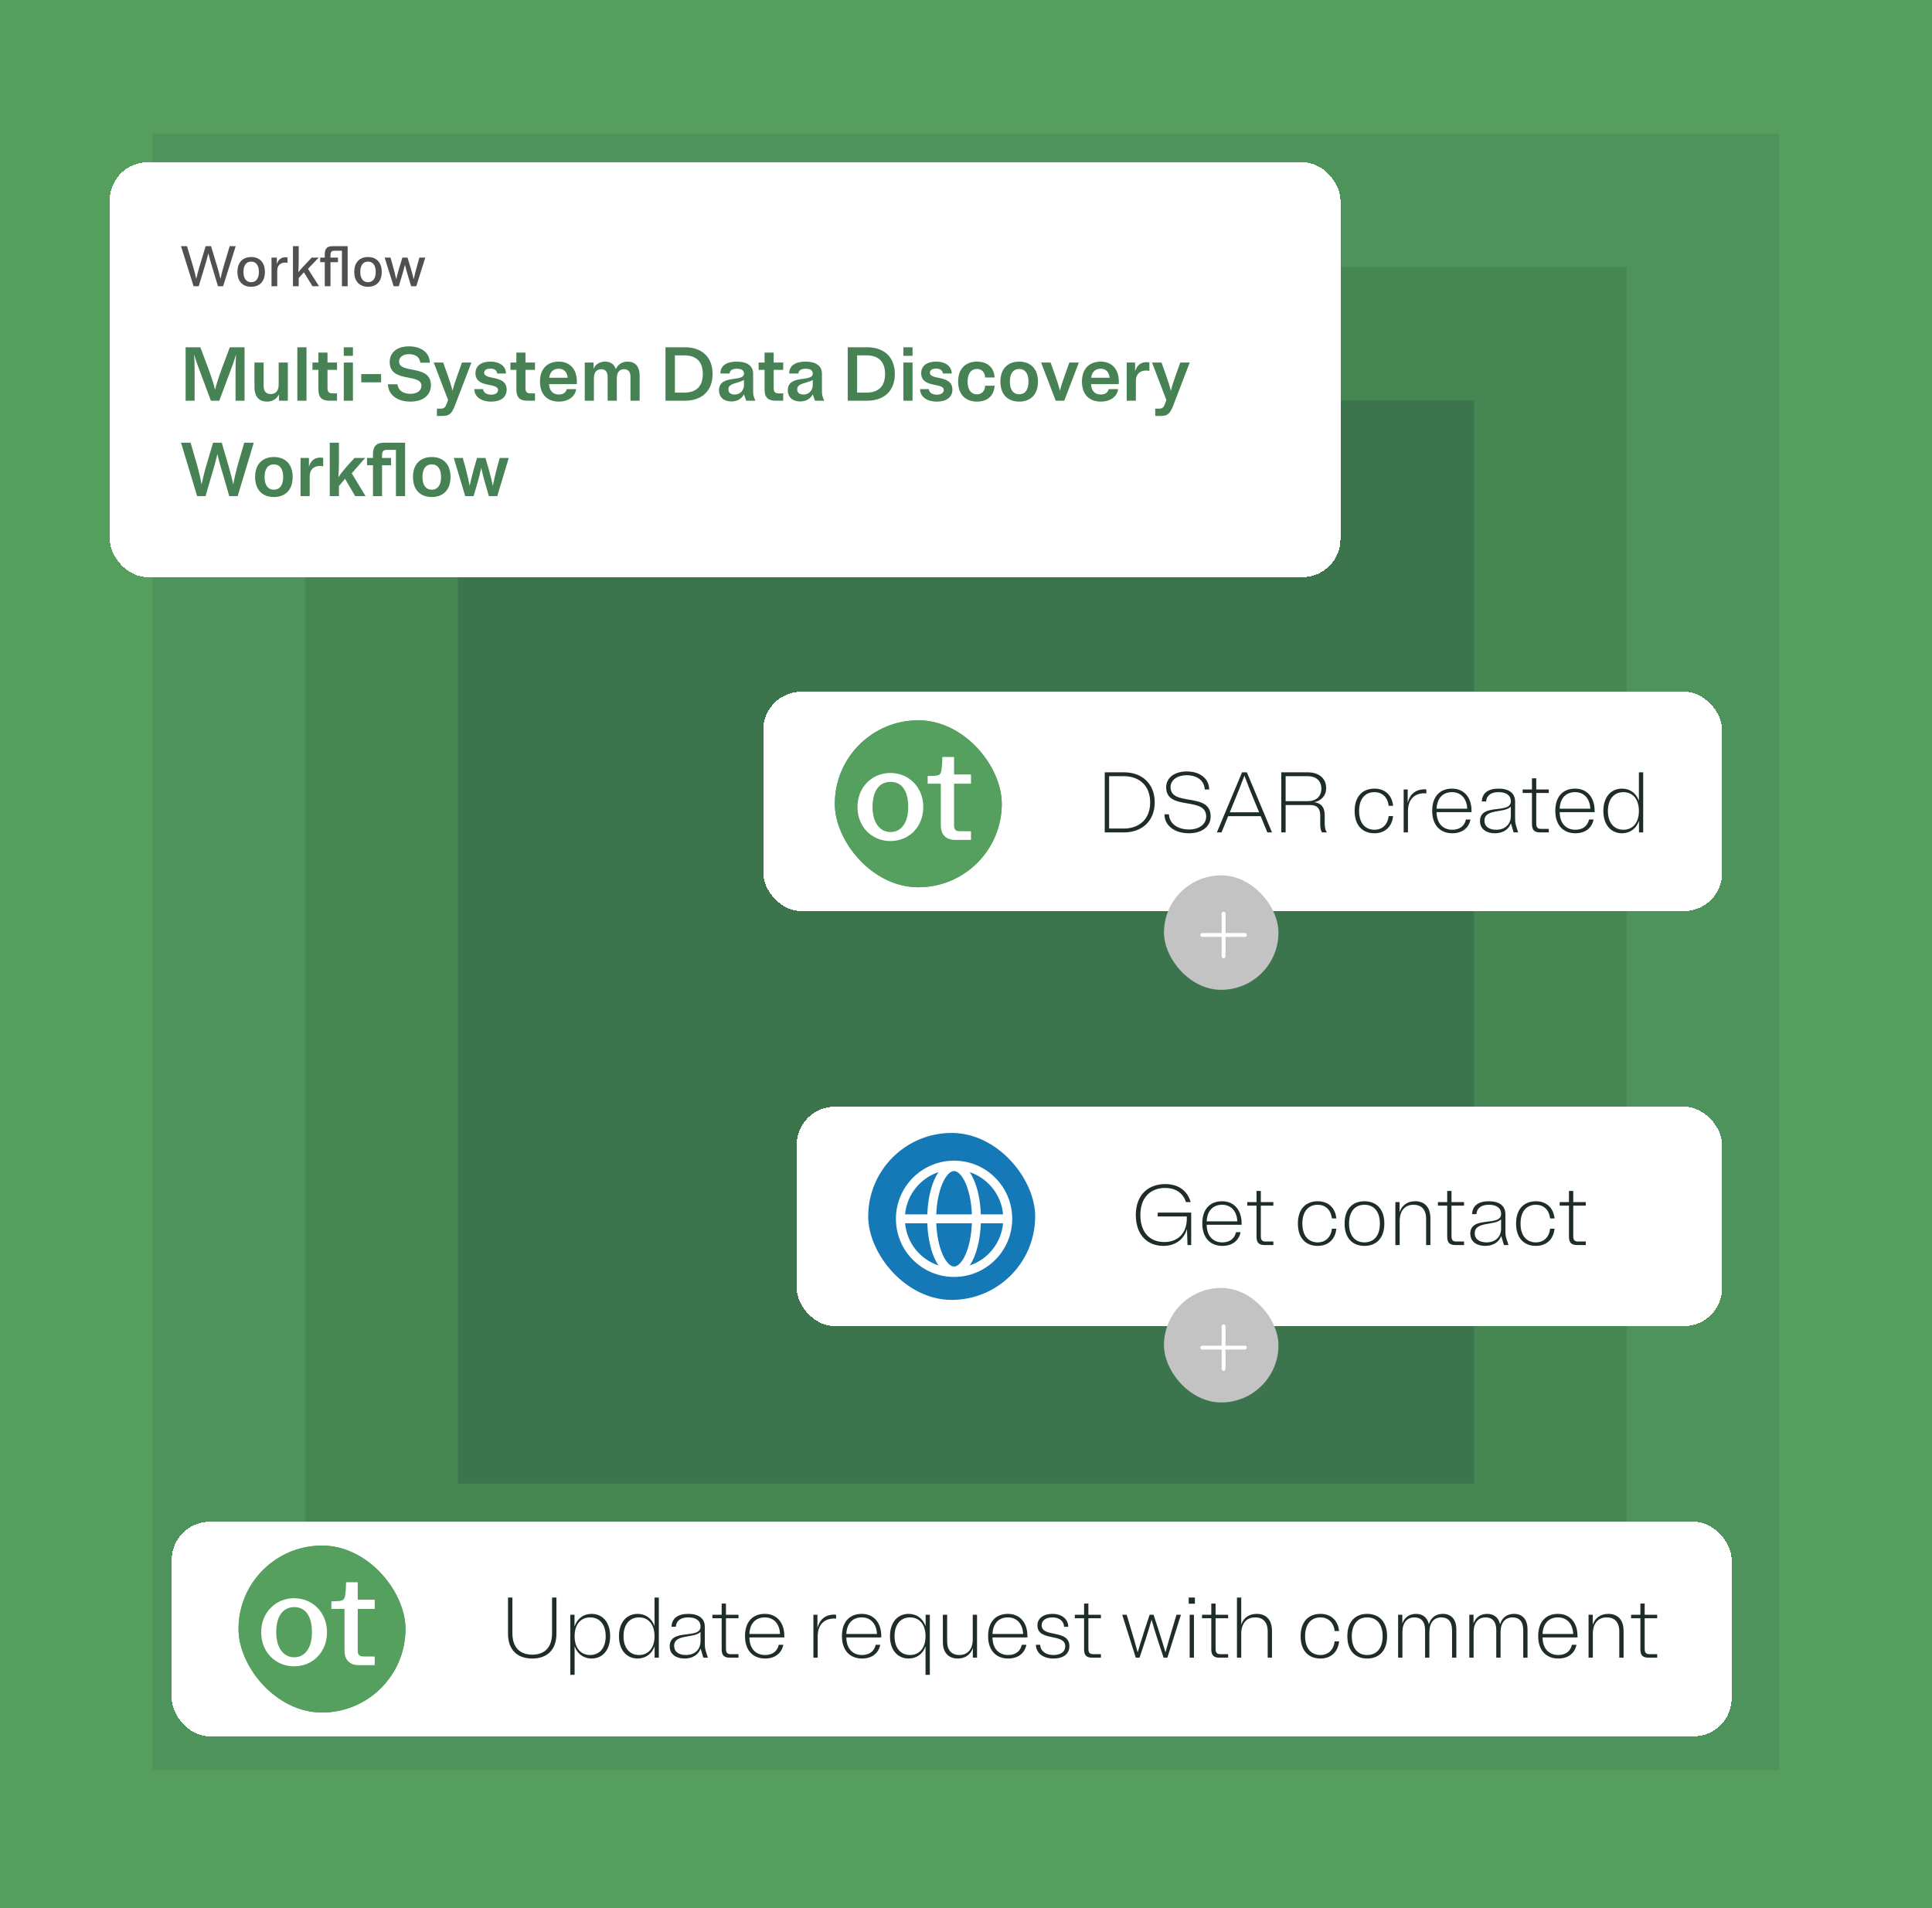 <svg width="405" height="400" viewBox="0 0 405 400" fill="none" xmlns="http://www.w3.org/2000/svg">
<g clip-path="url(#clip0_671_119926)">
<rect width="405" height="400" fill="white"/>
<rect width="405" height="400" fill="#559E5E"/>
<rect x="32" y="28" width="341" height="343" fill="#4E935B"/>
<rect x="64" y="56" width="277" height="287" fill="#458653"/>
<rect x="96" y="84" width="213" height="227" fill="#3B744D"/>
<g filter="url(#filter0_d_671_119926)">
<rect x="23" y="18" width="258" height="87" rx="8" fill="white" shape-rendering="crispEdges"/>
<path d="M37.939 35.6L40.579 44H41.659L42.931 39.788C43.267 38.684 43.471 37.964 43.675 37.1C43.879 37.964 44.083 38.684 44.419 39.788L45.691 44H46.771L49.411 35.6H48.151L46.891 39.812C46.567 40.904 46.387 41.648 46.219 42.464C46.015 41.636 45.835 40.892 45.511 39.812L44.239 35.6H43.111L41.839 39.812C41.515 40.892 41.335 41.636 41.131 42.464C40.963 41.648 40.783 40.904 40.459 39.812L39.199 35.6H37.939ZM52.652 44.12C54.332 44.12 55.532 43.076 55.532 41C55.532 38.924 54.332 37.88 52.652 37.88C50.972 37.88 49.772 38.924 49.772 41C49.772 43.076 50.972 44.12 52.652 44.12ZM52.652 43.16C51.68 43.16 51.032 42.44 51.032 41C51.032 39.56 51.68 38.84 52.652 38.84C53.624 38.84 54.272 39.56 54.272 41C54.272 42.44 53.624 43.16 52.652 43.16ZM59.808 39.044C60 39.044 60.144 39.068 60.276 39.104V38C60.144 37.964 60 37.94 59.808 37.94C58.968 37.94 58.32 38.396 58.032 39.368V38H56.916V44H58.116V40.76C58.116 39.608 58.812 39.044 59.808 39.044ZM61.416 44H62.616V42.284L63.708 41.084L65.496 44H66.876L64.56 40.364L66.804 38H65.34L64.044 39.38C63.396 40.076 62.928 40.544 62.544 41.084C62.592 40.256 62.616 39.38 62.616 38.564V35.6H61.416V44ZM67.119 38.96H68.079V44H69.279V38.96H70.839V38H69.279V37.46C69.279 36.776 69.543 36.56 70.095 36.56H71.679V44H72.879V35.6H69.747C68.667 35.6 68.079 36.032 68.079 37.292V38H67.119V38.96ZM77.144 44.12C78.824 44.12 80.024 43.076 80.024 41C80.024 38.924 78.824 37.88 77.144 37.88C75.464 37.88 74.264 38.924 74.264 41C74.264 43.076 75.464 44.12 77.144 44.12ZM77.144 43.16C76.172 43.16 75.524 42.44 75.524 41C75.524 39.56 76.172 38.84 77.144 38.84C78.116 38.84 78.764 39.56 78.764 41C78.764 42.44 78.116 43.16 77.144 43.16ZM80.631 38L82.515 44H83.595L84.147 42.188C84.483 41.072 84.687 40.364 84.891 39.5C85.095 40.364 85.299 41.072 85.635 42.188L86.187 44H87.267L89.151 38H87.915L87.411 39.812C87.099 40.928 86.907 41.684 86.727 42.536C86.523 41.684 86.331 40.94 85.983 39.812L85.431 38H84.351L83.799 39.812C83.451 40.94 83.259 41.684 83.055 42.536C82.875 41.684 82.683 40.928 82.371 39.812L81.867 38H80.631Z" fill="#505050"/>
<path d="M44.207 68H45.967L48.303 61.744C48.895 60.176 49.183 59.36 49.487 58.304C49.407 59.472 49.375 60.656 49.375 62.032V68H51.263V56.8H48.175L46.479 61.328C45.727 63.376 45.343 64.64 45.087 65.728C44.831 64.64 44.447 63.376 43.695 61.328L41.999 56.8H38.911V68H40.799V62.032C40.799 60.656 40.767 59.472 40.687 58.304C40.991 59.36 41.279 60.176 41.871 61.744L44.207 68ZM53.343 65.168C53.343 67.232 54.4 68.192 55.952 68.192C57.103 68.192 58.016 67.664 58.48 66.656V68H60.336V60H58.416V64.656C58.416 65.952 57.76 66.608 56.767 66.608C55.807 66.608 55.264 66.064 55.264 64.896V60H53.343V65.168ZM64.25 56.8H62.33V68H64.25V56.8ZM68.651 65.328V61.536H70.651V60H68.651V57.92H66.747V60H65.499V61.536H66.747V65.68C66.747 67.408 67.563 68 69.067 68H70.651V66.464H69.691C68.987 66.464 68.651 66.192 68.651 65.328ZM73.984 56.8H72.064V58.592H73.984V56.8ZM73.984 60H72.064V68H73.984V60ZM75.73 62.416V64.144H79.89V62.416H75.73ZM81.691 59.888C81.691 64.352 88.347 62.192 88.347 64.864C88.347 65.888 87.435 66.56 86.043 66.56C84.411 66.56 83.435 65.76 83.323 64.56H81.323C81.371 66.72 83.227 68.192 86.043 68.192C88.491 68.192 90.331 66.992 90.331 64.752C90.331 60.288 83.659 62.464 83.659 59.792C83.659 58.864 84.475 58.24 85.723 58.24C87.163 58.24 87.995 58.928 88.107 60.032H90.107C90.059 58.016 88.427 56.608 85.723 56.608C83.339 56.608 81.691 57.808 81.691 59.888ZM95.848 62.784C95.416 64 95.112 64.896 94.872 65.92C94.616 64.896 94.328 64 93.896 62.784L92.904 60H90.92L93.928 67.856L93.624 68.672C93.32 69.504 93.016 69.664 92.36 69.664H91.592V71.2H92.632C93.992 71.2 94.648 70.928 95.352 69.04L98.824 60H96.84L95.848 62.784ZM99.669 62.224C99.669 65.456 104.405 64.096 104.405 65.776C104.405 66.368 103.829 66.736 102.965 66.736C101.941 66.736 101.333 66.272 101.269 65.568H99.429C99.461 67.152 100.821 68.192 102.965 68.192C104.885 68.192 106.213 67.328 106.213 65.68C106.213 62.464 101.493 63.792 101.493 62.128C101.493 61.6 102.005 61.264 102.757 61.264C103.653 61.264 104.181 61.664 104.229 62.304H106.069C106.053 60.832 104.869 59.808 102.757 59.808C100.901 59.808 99.669 60.688 99.669 62.224ZM110.151 65.328V61.536H112.151V60H110.151V57.92H108.247V60H106.999V61.536H108.247V65.68C108.247 67.408 109.063 68 110.567 68H112.151V66.464H111.191C110.487 66.464 110.151 66.192 110.151 65.328ZM120.78 65.568H118.812C118.652 66.224 118.14 66.704 117.132 66.704C115.964 66.704 115.164 65.984 115.1 64.528H120.908C120.924 64.352 120.924 64.192 120.924 64C120.924 61.216 119.308 59.808 117.132 59.808C114.844 59.808 113.196 61.2 113.196 64C113.196 66.8 114.844 68.192 117.132 68.192C119.116 68.192 120.556 67.184 120.78 65.568ZM117.132 61.296C118.156 61.296 118.876 61.92 119.004 63.184H115.132C115.276 61.92 116.044 61.296 117.132 61.296ZM124.42 60H122.58V68H124.5V63.28C124.5 62.032 125.092 61.392 126.02 61.392C126.884 61.392 127.38 61.904 127.38 63.04V68H129.3V63.28C129.3 62.032 129.892 61.392 130.804 61.392C131.684 61.392 132.164 61.904 132.164 63.04V68H134.084V62.768C134.084 60.736 133.076 59.808 131.588 59.808C130.452 59.808 129.556 60.352 129.092 61.376C128.74 60.304 127.924 59.808 126.836 59.808C125.748 59.808 124.868 60.32 124.42 61.312V60ZM139.505 68H143.601C147.185 68 149.377 65.888 149.377 62.4C149.377 58.912 147.185 56.8 143.601 56.8H139.505V68ZM143.409 58.496C145.905 58.496 147.329 59.744 147.329 62.4C147.329 65.056 145.905 66.304 143.409 66.304H141.473V58.496H143.409ZM158.358 68C157.894 66.928 157.878 66.784 157.878 65.76V62.352C157.878 60.672 156.582 59.808 154.454 59.808C152.31 59.808 151.014 60.64 151.014 62.304H152.95C152.966 61.632 153.542 61.296 154.454 61.296C155.414 61.296 155.958 61.616 155.958 62.32C155.958 64.208 150.726 62.4 150.726 65.824C150.726 67.36 151.846 68.16 153.302 68.16C154.502 68.16 155.462 67.616 155.958 66.672L156.422 68H158.358ZM152.694 65.6C152.694 64.272 154.806 64.368 155.958 63.648V64.656C155.958 65.984 155.03 66.704 154.054 66.704C153.19 66.704 152.694 66.368 152.694 65.6ZM162.183 65.328V61.536H164.183V60H162.183V57.92H160.279V60H159.031V61.536H160.279V65.68C160.279 67.408 161.095 68 162.599 68H164.183V66.464H163.223C162.519 66.464 162.183 66.192 162.183 65.328ZM172.779 68C172.315 66.928 172.299 66.784 172.299 65.76V62.352C172.299 60.672 171.003 59.808 168.875 59.808C166.731 59.808 165.435 60.64 165.435 62.304H167.371C167.387 61.632 167.963 61.296 168.875 61.296C169.835 61.296 170.379 61.616 170.379 62.32C170.379 64.208 165.147 62.4 165.147 65.824C165.147 67.36 166.267 68.16 167.723 68.16C168.923 68.16 169.883 67.616 170.379 66.672L170.843 68H172.779ZM167.115 65.6C167.115 64.272 169.227 64.368 170.379 63.648V64.656C170.379 65.984 169.451 66.704 168.475 66.704C167.611 66.704 167.115 66.368 167.115 65.6ZM177.708 68H181.804C185.388 68 187.58 65.888 187.58 62.4C187.58 58.912 185.388 56.8 181.804 56.8H177.708V68ZM181.612 58.496C184.108 58.496 185.532 59.744 185.532 62.4C185.532 65.056 184.108 66.304 181.612 66.304H179.676V58.496H181.612ZM191.297 56.8H189.377V58.592H191.297V56.8ZM191.297 60H189.377V68H191.297V60ZM193.106 62.224C193.106 65.456 197.842 64.096 197.842 65.776C197.842 66.368 197.266 66.736 196.402 66.736C195.378 66.736 194.77 66.272 194.706 65.568H192.866C192.898 67.152 194.258 68.192 196.402 68.192C198.322 68.192 199.65 67.328 199.65 65.68C199.65 62.464 194.93 63.792 194.93 62.128C194.93 61.6 195.442 61.264 196.194 61.264C197.09 61.264 197.618 61.664 197.666 62.304H199.506C199.49 60.832 198.306 59.808 196.194 59.808C194.338 59.808 193.106 60.688 193.106 62.224ZM202.836 64C202.836 62.224 203.62 61.344 204.788 61.344C205.828 61.344 206.436 62.016 206.516 63.136H208.5C208.372 61.04 207.012 59.808 204.788 59.808C202.5 59.808 200.852 61.216 200.852 64C200.852 66.784 202.5 68.192 204.788 68.192C207.012 68.192 208.372 66.96 208.5 64.864H206.516C206.436 65.984 205.828 66.656 204.788 66.656C203.62 66.656 202.836 65.776 202.836 64ZM213.648 68.192C215.952 68.192 217.584 66.784 217.584 64C217.584 61.216 215.952 59.808 213.648 59.808C211.344 59.808 209.712 61.216 209.712 64C209.712 66.784 211.344 68.192 213.648 68.192ZM213.648 66.656C212.464 66.656 211.696 65.776 211.696 64C211.696 62.224 212.464 61.344 213.648 61.344C214.832 61.344 215.6 62.224 215.6 64C215.6 65.776 214.832 66.656 213.648 66.656ZM221.304 68H223.096L226.152 60H224.168L223.176 62.784C222.744 64 222.44 64.896 222.2 65.92C221.944 64.896 221.656 64 221.224 62.784L220.232 60H218.248L221.304 68ZM234.39 65.568H232.422C232.262 66.224 231.75 66.704 230.742 66.704C229.574 66.704 228.774 65.984 228.71 64.528H234.518C234.534 64.352 234.534 64.192 234.534 64C234.534 61.216 232.918 59.808 230.742 59.808C228.454 59.808 226.806 61.2 226.806 64C226.806 66.8 228.454 68.192 230.742 68.192C232.726 68.192 234.166 67.184 234.39 65.568ZM230.742 61.296C231.766 61.296 232.486 61.92 232.614 63.184H228.742C228.886 61.92 229.654 61.296 230.742 61.296ZM240.269 61.68C240.557 61.68 240.765 61.712 240.941 61.76V60C240.765 59.952 240.573 59.92 240.317 59.92C239.197 59.92 238.333 60.528 237.949 61.856V60H236.189V68H238.109V63.904C238.109 62.384 238.973 61.68 240.269 61.68ZM246.426 62.784C245.994 64 245.69 64.896 245.45 65.92C245.194 64.896 244.906 64 244.474 62.784L243.482 60H241.498L244.506 67.856L244.202 68.672C243.898 69.504 243.594 69.664 242.938 69.664H242.17V71.2H243.21C244.57 71.2 245.226 70.928 245.93 69.04L249.402 60H247.418L246.426 62.784ZM37.951 76.8L41.327 88H43.087L44.671 82.56C45.055 81.264 45.327 80.256 45.567 79.184C45.807 80.256 46.095 81.264 46.479 82.56L48.063 88H49.823L53.199 76.8H51.199L49.743 81.808C49.359 83.216 49.119 84.336 48.895 85.536C48.623 84.368 48.351 83.2 47.951 81.808L46.479 76.8H44.671L43.183 81.808C42.783 83.2 42.527 84.368 42.255 85.536C42.031 84.32 41.791 83.216 41.407 81.808L39.951 76.8H37.951ZM57.413 88.192C59.717 88.192 61.349 86.784 61.349 84C61.349 81.216 59.717 79.808 57.413 79.808C55.109 79.808 53.477 81.216 53.477 84C53.477 86.784 55.109 88.192 57.413 88.192ZM57.413 86.656C56.229 86.656 55.461 85.776 55.461 84C55.461 82.224 56.229 81.344 57.413 81.344C58.597 81.344 59.365 82.224 59.365 84C59.365 85.776 58.597 86.656 57.413 86.656ZM67.082 81.68C67.37 81.68 67.578 81.712 67.754 81.76V80C67.578 79.952 67.386 79.92 67.13 79.92C66.01 79.92 65.146 80.528 64.762 81.856V80H63.002V88H64.922V83.904C64.922 82.384 65.786 81.68 67.082 81.68ZM69.127 88H71.047V85.904L72.327 84.368L74.455 88H76.631L73.735 83.216L76.551 80H74.327L72.855 81.6C72.023 82.592 71.431 83.264 70.935 84.064C71.015 82.992 71.047 81.872 71.047 80.784V76.8H69.127V88ZM76.937 81.536H78.185V88H80.089V81.536H81.977V80H80.089V79.408C80.089 78.576 80.425 78.304 81.129 78.304H83.001V88H84.921V76.8H80.569C79.033 76.8 78.185 77.424 78.185 79.216V80H76.937V81.536ZM90.507 88.192C92.811 88.192 94.443 86.784 94.443 84C94.443 81.216 92.811 79.808 90.507 79.808C88.203 79.808 86.571 81.216 86.571 84C86.571 86.784 88.203 88.192 90.507 88.192ZM90.507 86.656C89.323 86.656 88.555 85.776 88.555 84C88.555 82.224 89.323 81.344 90.507 81.344C91.691 81.344 92.459 82.224 92.459 84C92.459 85.776 91.691 86.656 90.507 86.656ZM95.123 80L97.523 88H99.283L99.955 85.696C100.371 84.256 100.643 83.248 100.883 82.08C101.123 83.248 101.395 84.256 101.811 85.696L102.483 88H104.243L106.643 80H104.755L104.163 82.16C103.779 83.6 103.539 84.688 103.315 85.856C103.059 84.704 102.803 83.632 102.403 82.176L101.763 80H100.003L99.363 82.176C98.963 83.632 98.707 84.704 98.451 85.856C98.227 84.688 97.987 83.6 97.603 82.16L97.011 80H95.123Z" fill="#468254"/>
</g>
<g filter="url(#filter1_d_671_119926)">
<rect x="160" y="129" width="201" height="46" rx="8" fill="white" shape-rendering="crispEdges"/>
<g clip-path="url(#clip1_671_119926)">
<rect x="175" y="135" width="35" height="35" rx="17.5" fill="#55A05E"/>
<rect x="168" y="128" width="47" height="47" rx="23.5" fill="#55A05E"/>
<path d="M182.908 153.175C182.908 156.427 184.404 158.418 186.682 158.418C188.96 158.418 190.388 156.427 190.388 153.175C190.388 149.688 188.974 147.903 186.682 147.903C184.39 147.903 182.908 149.688 182.908 153.175ZM193.546 153.175C193.546 157.375 190.513 160.313 186.655 160.313C182.797 160.313 179.75 157.376 179.75 153.175C179.75 148.973 182.838 146.036 186.655 146.036C190.471 146.036 193.546 148.973 193.546 153.175Z" fill="white"/>
<path d="M199.995 157.011C199.995 157.918 200.324 158.246 201.228 158.246L203.549 158.26V160.07H200.243C198.323 160.07 197.223 158.974 197.223 157.054V150.508H197.22V148.287H194.466V146.687C194.649 146.687 194.59 146.684 194.841 146.678C195.286 146.672 195.624 146.66 195.857 146.641C196.432 146.609 196.817 146.498 197.009 146.306C197.197 146.118 197.325 145.724 197.393 145.129C197.443 144.801 197.48 144.393 197.505 143.903C197.53 143.417 197.543 142.768 197.543 142.688H199.995V146.351H203.549V148.286H199.995V157.009V157.011Z" fill="white"/>
</g>
<path d="M231.584 158.5H235.616C239.432 158.5 242.06 156.07 242.06 152.2C242.06 148.33 239.432 145.9 235.616 145.9H231.584V158.5ZM235.526 146.71C238.838 146.71 241.106 148.69 241.106 152.2C241.106 155.71 238.838 157.69 235.526 157.69H232.502V146.71H235.526ZM244.462 149.05C244.462 154.072 252.85 150.85 252.85 155.17C252.85 156.826 251.338 157.888 249.25 157.888C246.838 157.888 245.11 156.628 245.038 154.702H244.102C244.12 157.096 246.244 158.68 249.25 158.68C251.842 158.68 253.786 157.366 253.786 155.134C253.786 149.95 245.38 153.172 245.38 149.014C245.38 147.484 246.82 146.512 248.782 146.512C250.942 146.512 252.49 147.664 252.544 149.5H253.48C253.462 147.232 251.554 145.72 248.782 145.72C246.28 145.72 244.462 146.98 244.462 149.05ZM265.677 158.5H266.649L261.375 145.9H260.367L255.093 158.5H256.065L257.451 155.098H264.273L265.677 158.5ZM258.459 152.65C259.377 150.418 260.169 148.492 260.871 146.602C261.555 148.492 262.347 150.418 263.265 152.65L263.949 154.288H257.793L258.459 152.65ZM278.18 158.5C277.802 158.068 277.694 157.402 277.694 156.358V154.864C277.694 153.172 276.884 152.326 275.498 152.182C276.992 151.84 278 150.814 278 149.176C278 147.124 276.398 145.9 274.13 145.9H268.586V158.5H269.504V152.758H274.67C276.092 152.758 276.758 153.478 276.758 154.936V156.754C276.758 157.582 276.866 158.14 277.136 158.5H278.18ZM274.13 146.71C275.858 146.71 276.992 147.646 276.992 149.338C276.992 151.012 275.858 151.948 274.13 151.948H269.504V146.71H274.13ZM284.905 154C284.905 151.372 286.237 150.058 288.127 150.058C289.711 150.058 290.899 151.084 291.097 152.92H292.033C291.799 150.634 290.269 149.32 288.127 149.32C285.697 149.32 283.969 150.886 283.969 154C283.969 157.114 285.697 158.68 288.127 158.68C290.269 158.68 291.799 157.366 292.033 155.08H291.097C290.899 156.916 289.711 157.942 288.127 157.942C286.237 157.942 284.905 156.628 284.905 154ZM295.092 149.5H294.246V158.5H295.146V154.036C295.146 151.444 296.64 150.292 298.62 150.292C298.764 150.292 298.89 150.31 298.998 150.328V149.5C298.89 149.482 298.782 149.464 298.656 149.464C296.91 149.464 295.56 150.346 295.092 152.326V149.5ZM308.257 155.8H307.303C306.997 157.168 305.971 157.942 304.441 157.942C302.569 157.942 301.183 156.718 301.147 154.252H308.473V154C308.473 150.976 306.745 149.32 304.387 149.32C301.957 149.32 300.229 150.85 300.229 153.982C300.229 157.096 302.011 158.68 304.441 158.68C306.439 158.68 307.879 157.654 308.257 155.8ZM304.387 150.058C306.169 150.058 307.465 151.3 307.573 153.532H301.147C301.255 151.21 302.551 150.058 304.387 150.058ZM307.555 154.054L307.573 154C307.555 154.018 307.555 154.036 307.555 154.054ZM318.257 158.5C317.627 156.61 317.609 156.538 317.609 155.476V152.056C317.609 150.238 316.295 149.32 314.135 149.32C311.993 149.32 310.697 150.22 310.625 152.02H311.525C311.633 150.706 312.605 150.058 314.135 150.058C315.719 150.058 316.709 150.706 316.709 151.984C316.709 154.756 310.247 152.254 310.247 156.124C310.247 157.834 311.651 158.68 313.361 158.68C314.999 158.68 316.241 157.924 316.727 156.592L317.303 158.5H318.257ZM311.183 156.034C311.183 153.478 315.359 154.504 316.709 153.1V155.026C316.709 156.916 315.377 157.942 313.667 157.942C312.281 157.942 311.183 157.366 311.183 156.034ZM322.042 156.646V150.238H324.67V149.5H322.042V147.16H321.142V149.5H319.198V150.238H321.142V156.79C321.142 158.068 321.736 158.5 322.834 158.5H324.67V157.762H323.068C322.366 157.762 322.042 157.51 322.042 156.646ZM334.061 155.8H333.107C332.801 157.168 331.775 157.942 330.245 157.942C328.373 157.942 326.987 156.718 326.951 154.252H334.277V154C334.277 150.976 332.549 149.32 330.191 149.32C327.761 149.32 326.033 150.85 326.033 153.982C326.033 157.096 327.815 158.68 330.245 158.68C332.243 158.68 333.683 157.654 334.061 155.8ZM330.191 150.058C331.973 150.058 333.269 151.3 333.377 153.532H326.951C327.059 151.21 328.355 150.058 330.191 150.058ZM333.359 154.054L333.377 154C333.359 154.018 333.359 154.036 333.359 154.054ZM343.576 158.5H344.458V145.9H343.558V151.876C342.964 150.22 341.632 149.32 340.012 149.32C337.78 149.32 336.106 151.012 336.106 154C336.106 156.988 337.78 158.68 340.012 158.68C341.65 158.68 342.982 157.762 343.576 156.088V158.5ZM340.318 150.058C342.208 150.058 343.558 151.444 343.558 154C343.558 156.556 342.208 157.942 340.318 157.942C338.41 157.942 337.06 156.556 337.06 154C337.06 151.444 338.41 150.058 340.318 150.058Z" fill="#1E2D25"/>
</g>
<rect x="244" y="183.5" width="24" height="24" rx="12" fill="#C3C3C3"/>
<path fill-rule="evenodd" clip-rule="evenodd" d="M256.906 191.531C256.906 191.307 256.724 191.125 256.5 191.125C256.276 191.125 256.094 191.307 256.094 191.531V195.594H252.031C251.807 195.594 251.625 195.776 251.625 196C251.625 196.224 251.807 196.406 252.031 196.406H256.094V200.469C256.094 200.693 256.276 200.875 256.5 200.875C256.724 200.875 256.906 200.693 256.906 200.469V196.406H260.969C261.193 196.406 261.375 196.224 261.375 196C261.375 195.776 261.193 195.594 260.969 195.594H256.906V191.531Z" fill="white"/>
<g filter="url(#filter2_d_671_119926)">
<rect x="167" y="216" width="194" height="46" rx="8" fill="white" shape-rendering="crispEdges"/>
<rect x="182" y="221.5" width="35" height="35" rx="17.5" fill="#1679B7"/>
<path fill-rule="evenodd" clip-rule="evenodd" d="M196.719 229.72C192.916 230.996 190.102 234.427 189.73 238.562H194.391C194.488 235.809 195.006 233.299 195.824 231.391C196.085 230.78 196.384 230.216 196.719 229.72ZM203.281 229.72C203.616 230.216 203.915 230.78 204.176 231.391C204.994 233.299 205.512 235.809 205.609 238.562H210.27C209.898 234.427 207.084 230.996 203.281 229.72ZM203.732 238.562C203.637 236.019 203.155 233.769 202.453 232.129C202.058 231.208 201.613 230.523 201.166 230.081C200.723 229.644 200.33 229.491 200 229.491C199.67 229.491 199.277 229.644 198.834 230.081C198.387 230.523 197.942 231.208 197.547 232.129C196.845 233.769 196.363 236.019 196.268 238.562H203.732ZM196.268 240.438H203.732C203.636 242.981 203.155 245.23 202.453 246.87C202.058 247.791 201.613 248.476 201.166 248.917C200.723 249.355 200.33 249.507 200 249.507C199.67 249.507 199.277 249.355 198.834 248.917C198.387 248.476 197.942 247.791 197.547 246.87C196.845 245.23 196.364 242.981 196.268 240.438ZM194.391 240.438H189.73C190.102 244.573 192.917 248.005 196.72 249.28C196.385 248.784 196.086 248.22 195.824 247.608C195.006 245.7 194.488 243.19 194.391 240.438ZM203.28 249.28C203.615 248.784 203.914 248.22 204.176 247.608C204.994 245.7 205.512 243.19 205.609 240.438H210.27C209.898 244.573 207.083 248.005 203.28 249.28ZM200 227.312C193.269 227.312 187.812 232.769 187.812 239.5C187.812 246.231 193.269 251.688 200 251.688C206.731 251.688 212.188 246.231 212.188 239.5C212.188 232.769 206.731 227.312 200 227.312Z" fill="white"/>
<path d="M248.61 236H249.6C248.88 233.516 246.936 232.22 244.254 232.22C240.834 232.22 238.098 234.362 238.098 238.7C238.098 243.038 240.69 245.18 243.858 245.18C246.162 245.18 248.124 244.028 248.826 241.616L248.934 245H249.708V238.196H242.688V239.006H248.79V239.402C248.79 242.768 246.702 244.37 244.056 244.37C241.176 244.37 239.052 242.498 239.052 238.7C239.052 234.902 241.302 233.03 244.254 233.03C246.378 233.03 247.98 234.038 248.61 236ZM260.061 242.3H259.107C258.801 243.668 257.775 244.442 256.245 244.442C254.373 244.442 252.987 243.218 252.951 240.752H260.277V240.5C260.277 237.476 258.549 235.82 256.191 235.82C253.761 235.82 252.033 237.35 252.033 240.482C252.033 243.596 253.815 245.18 256.245 245.18C258.243 245.18 259.683 244.154 260.061 242.3ZM256.191 236.558C257.973 236.558 259.269 237.8 259.377 240.032H252.951C253.059 237.71 254.355 236.558 256.191 236.558ZM259.359 240.554L259.377 240.5C259.359 240.518 259.359 240.536 259.359 240.554ZM264.302 243.146V236.738H266.93V236H264.302V233.66H263.402V236H261.458V236.738H263.402V243.29C263.402 244.568 263.996 245 265.094 245H266.93V244.262H265.328C264.626 244.262 264.302 244.01 264.302 243.146ZM273.008 240.5C273.008 237.872 274.34 236.558 276.23 236.558C277.814 236.558 279.002 237.584 279.2 239.42H280.136C279.902 237.134 278.372 235.82 276.23 235.82C273.8 235.82 272.072 237.386 272.072 240.5C272.072 243.614 273.8 245.18 276.23 245.18C278.372 245.18 279.902 243.866 280.136 241.58H279.2C279.002 243.416 277.814 244.442 276.23 244.442C274.34 244.442 273.008 243.128 273.008 240.5ZM286.021 245.18C288.451 245.18 290.197 243.614 290.197 240.5C290.197 237.386 288.451 235.82 286.021 235.82C283.591 235.82 281.863 237.386 281.863 240.5C281.863 243.614 283.591 245.18 286.021 245.18ZM286.021 244.442C284.131 244.442 282.799 243.128 282.799 240.5C282.799 237.872 284.131 236.558 286.021 236.558C287.929 236.558 289.261 237.872 289.261 240.5C289.261 243.128 287.929 244.442 286.021 244.442ZM293.391 236H292.509V245H293.409V239.996C293.409 237.764 294.543 236.558 296.325 236.558C297.963 236.558 298.953 237.548 298.953 239.51V245H299.853V239.402C299.853 236.99 298.557 235.82 296.667 235.82C295.065 235.82 293.895 236.612 293.391 238.106V236ZM304.274 243.146V236.738H306.902V236H304.274V233.66H303.374V236H301.43V236.738H303.374V243.29C303.374 244.568 303.968 245 305.066 245H306.902V244.262H305.3C304.598 244.262 304.274 244.01 304.274 243.146ZM316.222 245C315.592 243.11 315.574 243.038 315.574 241.976V238.556C315.574 236.738 314.26 235.82 312.1 235.82C309.958 235.82 308.662 236.72 308.59 238.52H309.49C309.598 237.206 310.57 236.558 312.1 236.558C313.684 236.558 314.674 237.206 314.674 238.484C314.674 241.256 308.212 238.754 308.212 242.624C308.212 244.334 309.616 245.18 311.326 245.18C312.964 245.18 314.206 244.424 314.692 243.092L315.268 245H316.222ZM309.148 242.534C309.148 239.978 313.324 241.004 314.674 239.6V241.526C314.674 243.416 313.342 244.442 311.632 244.442C310.246 244.442 309.148 243.866 309.148 242.534ZM318.747 240.5C318.747 237.872 320.079 236.558 321.969 236.558C323.553 236.558 324.741 237.584 324.939 239.42H325.875C325.641 237.134 324.111 235.82 321.969 235.82C319.539 235.82 317.811 237.386 317.811 240.5C317.811 243.614 319.539 245.18 321.969 245.18C324.111 245.18 325.641 243.866 325.875 241.58H324.939C324.741 243.416 323.553 244.442 321.969 244.442C320.079 244.442 318.747 243.128 318.747 240.5ZM329.798 243.146V236.738H332.426V236H329.798V233.66H328.898V236H326.954V236.738H328.898V243.29C328.898 244.568 329.492 245 330.59 245H332.426V244.262H330.824C330.122 244.262 329.798 244.01 329.798 243.146Z" fill="#1E2D25"/>
</g>
<g filter="url(#filter3_d_671_119926)">
<rect x="36" y="303" width="327" height="45" rx="8" fill="white" shape-rendering="crispEdges"/>
<g clip-path="url(#clip2_671_119926)">
<rect x="50" y="308" width="35" height="35" rx="17.5" fill="#55A05E"/>
<rect x="43" y="301" width="47" height="47" rx="23.5" fill="#55A05E"/>
<path d="M57.908 326.175C57.908 329.427 59.404 331.418 61.682 331.418C63.96 331.418 65.388 329.427 65.388 326.175C65.388 322.688 63.974 320.903 61.682 320.903C59.39 320.903 57.908 322.688 57.908 326.175ZM68.546 326.175C68.546 330.375 65.513 333.313 61.655 333.313C57.797 333.313 54.75 330.376 54.75 326.175C54.75 321.973 57.838 319.036 61.655 319.036C65.472 319.036 68.546 321.973 68.546 326.175Z" fill="white"/>
<path d="M74.995 330.011C74.995 330.918 75.324 331.246 76.228 331.246L78.549 331.26V333.07H75.243C73.323 333.07 72.223 331.974 72.223 330.054V323.508H72.22V321.287H69.466V319.687C69.649 319.687 69.59 319.684 69.841 319.678C70.286 319.672 70.624 319.66 70.857 319.641C71.432 319.609 71.817 319.498 72.009 319.306C72.198 319.118 72.325 318.724 72.393 318.129C72.443 317.801 72.48 317.393 72.505 316.903C72.53 316.417 72.543 315.768 72.543 315.688H74.995V319.351H78.549V321.286H74.995V330.009V330.011Z" fill="white"/>
</g>
<path d="M106.494 318.9V326.478C106.494 329.898 108.492 331.68 111.57 331.68C114.648 331.68 116.646 329.898 116.646 326.478V318.9H115.728V326.352C115.728 329.448 114.09 330.87 111.57 330.87C109.068 330.87 107.412 329.448 107.412 326.352V318.9H106.494ZM124.016 331.68C126.248 331.68 127.904 329.988 127.904 327C127.904 324.012 126.248 322.32 124.016 322.32C122.36 322.32 121.01 323.256 120.434 324.966V322.5H119.552V335.1H120.452V329.088C121.046 330.762 122.378 331.68 124.016 331.68ZM123.71 330.942C121.802 330.942 120.452 329.556 120.452 327C120.452 324.444 121.802 323.058 123.71 323.058C125.618 323.058 126.968 324.444 126.968 327C126.968 329.556 125.618 330.942 123.71 330.942ZM137.224 331.5H138.106V318.9H137.206V324.876C136.612 323.22 135.28 322.32 133.66 322.32C131.428 322.32 129.754 324.012 129.754 327C129.754 329.988 131.428 331.68 133.66 331.68C135.298 331.68 136.63 330.762 137.224 329.088V331.5ZM133.966 323.058C135.856 323.058 137.206 324.444 137.206 327C137.206 329.556 135.856 330.942 133.966 330.942C132.058 330.942 130.708 329.556 130.708 327C130.708 324.444 132.058 323.058 133.966 323.058ZM148.397 331.5C147.767 329.61 147.749 329.538 147.749 328.476V325.056C147.749 323.238 146.435 322.32 144.275 322.32C142.133 322.32 140.837 323.22 140.765 325.02H141.665C141.773 323.706 142.745 323.058 144.275 323.058C145.859 323.058 146.849 323.706 146.849 324.984C146.849 327.756 140.387 325.254 140.387 329.124C140.387 330.834 141.791 331.68 143.501 331.68C145.139 331.68 146.381 330.924 146.867 329.592L147.443 331.5H148.397ZM141.323 329.034C141.323 326.478 145.499 327.504 146.849 326.1V328.026C146.849 329.916 145.517 330.942 143.807 330.942C142.421 330.942 141.323 330.366 141.323 329.034ZM152.182 329.646V323.238H154.81V322.5H152.182V320.16H151.282V322.5H149.338V323.238H151.282V329.79C151.282 331.068 151.876 331.5 152.974 331.5H154.81V330.762H153.208C152.506 330.762 152.182 330.51 152.182 329.646ZM164.202 328.8H163.248C162.942 330.168 161.916 330.942 160.386 330.942C158.514 330.942 157.128 329.718 157.092 327.252H164.418V327C164.418 323.976 162.69 322.32 160.332 322.32C157.902 322.32 156.174 323.85 156.174 326.982C156.174 330.096 157.956 331.68 160.386 331.68C162.384 331.68 163.824 330.654 164.202 328.8ZM160.332 323.058C162.114 323.058 163.41 324.3 163.518 326.532H157.092C157.2 324.21 158.496 323.058 160.332 323.058ZM163.5 327.054L163.518 327C163.5 327.018 163.5 327.036 163.5 327.054ZM171.357 322.5H170.511V331.5H171.411V327.036C171.411 324.444 172.905 323.292 174.885 323.292C175.029 323.292 175.155 323.31 175.263 323.328V322.5C175.155 322.482 175.047 322.464 174.921 322.464C173.175 322.464 171.825 323.346 171.357 325.326V322.5ZM184.522 328.8H183.568C183.262 330.168 182.236 330.942 180.706 330.942C178.834 330.942 177.448 329.718 177.412 327.252H184.738V327C184.738 323.976 183.01 322.32 180.652 322.32C178.222 322.32 176.494 323.85 176.494 326.982C176.494 330.096 178.276 331.68 180.706 331.68C182.704 331.68 184.144 330.654 184.522 328.8ZM180.652 323.058C182.434 323.058 183.73 324.3 183.838 326.532H177.412C177.52 324.21 178.816 323.058 180.652 323.058ZM183.82 327.054L183.838 327C183.82 327.018 183.82 327.036 183.82 327.054ZM190.472 331.68C192.092 331.68 193.424 330.78 194.018 329.124V335.1H194.918V322.5H194.036V324.912C193.442 323.238 192.11 322.32 190.472 322.32C188.24 322.32 186.566 324.012 186.566 327C186.566 329.988 188.24 331.68 190.472 331.68ZM190.778 330.942C188.87 330.942 187.52 329.556 187.52 327C187.52 324.444 188.87 323.058 190.778 323.058C192.668 323.058 194.018 324.444 194.018 327C194.018 329.556 192.668 330.942 190.778 330.942ZM197.65 328.242C197.65 330.546 198.946 331.68 200.764 331.68C202.294 331.68 203.428 330.924 203.932 329.484V331.5H204.814V322.5H203.914V327.648C203.914 329.79 202.798 330.942 201.088 330.942C199.54 330.942 198.55 329.988 198.55 328.116V322.5H197.65V328.242ZM215.161 328.8H214.207C213.901 330.168 212.875 330.942 211.345 330.942C209.473 330.942 208.087 329.718 208.051 327.252H215.377V327C215.377 323.976 213.649 322.32 211.291 322.32C208.861 322.32 207.133 323.85 207.133 326.982C207.133 330.096 208.915 331.68 211.345 331.68C213.343 331.68 214.783 330.654 215.161 328.8ZM211.291 323.058C213.073 323.058 214.369 324.3 214.477 326.532H208.051C208.159 324.21 209.455 323.058 211.291 323.058ZM214.459 327.054L214.477 327C214.459 327.018 214.459 327.036 214.459 327.054ZM217.475 324.732C217.475 328.206 223.307 326.28 223.307 329.124C223.307 330.258 222.371 330.942 220.823 330.942C219.185 330.942 218.087 330.078 218.051 328.8H217.151C217.169 330.528 218.681 331.68 220.823 331.68C222.875 331.68 224.171 330.744 224.171 329.088C224.171 325.47 218.357 327.378 218.357 324.696C218.357 323.688 219.293 323.058 220.625 323.058C222.065 323.058 223.019 323.85 223.055 325.02H223.937C223.919 323.4 222.587 322.32 220.625 322.32C218.771 322.32 217.475 323.22 217.475 324.732ZM228.155 329.646V323.238H230.783V322.5H228.155V320.16H227.255V322.5H225.311V323.238H227.255V329.79C227.255 331.068 227.849 331.5 228.947 331.5H230.783V330.762H229.181C228.479 330.762 228.155 330.51 228.155 329.646ZM235.246 322.5L238.09 331.5H238.882L240.16 327.63C240.646 326.136 241.006 324.93 241.402 323.544C241.798 324.93 242.158 326.136 242.644 327.63L243.922 331.5H244.714L247.558 322.5H246.622L245.686 325.632C245.164 327.378 244.732 328.818 244.318 330.384C243.85 328.836 243.418 327.414 242.842 325.632L241.816 322.5H240.988L239.962 325.632C239.386 327.414 238.954 328.836 238.486 330.384C238.072 328.818 237.64 327.378 237.118 325.632L236.182 322.5H235.246ZM250.482 318.9H249.186V320.196H250.482V318.9ZM250.284 322.5H249.384V331.5H250.284V322.5ZM254.821 329.646V323.238H257.449V322.5H254.821V320.16H253.921V322.5H251.977V323.238H253.921V329.79C253.921 331.068 254.515 331.5 255.613 331.5H257.449V330.762H255.847C255.145 330.762 254.821 330.51 254.821 329.646ZM266.643 325.902C266.643 323.49 265.347 322.32 263.457 322.32C261.873 322.32 260.703 323.094 260.199 324.57V318.9H259.299V331.5H260.199V326.496C260.199 324.264 261.333 323.058 263.115 323.058C264.753 323.058 265.743 324.03 265.743 326.028V331.5H266.643V325.902ZM273.583 327C273.583 324.372 274.915 323.058 276.805 323.058C278.389 323.058 279.577 324.084 279.775 325.92H280.711C280.477 323.634 278.947 322.32 276.805 322.32C274.375 322.32 272.647 323.886 272.647 327C272.647 330.114 274.375 331.68 276.805 331.68C278.947 331.68 280.477 330.366 280.711 328.08H279.775C279.577 329.916 278.389 330.942 276.805 330.942C274.915 330.942 273.583 329.628 273.583 327ZM286.596 331.68C289.026 331.68 290.772 330.114 290.772 327C290.772 323.886 289.026 322.32 286.596 322.32C284.166 322.32 282.438 323.886 282.438 327C282.438 330.114 284.166 331.68 286.596 331.68ZM286.596 330.942C284.706 330.942 283.374 329.628 283.374 327C283.374 324.372 284.706 323.058 286.596 323.058C288.504 323.058 289.836 324.372 289.836 327C289.836 329.628 288.504 330.942 286.596 330.942ZM293.966 322.5H293.084V331.5H293.984V326.172C293.984 324.156 294.956 323.058 296.504 323.058C297.89 323.058 298.736 323.94 298.736 325.704V331.5H299.636V326.172C299.636 324.156 300.608 323.058 302.156 323.058C303.542 323.058 304.388 323.94 304.388 325.704V331.5H305.288V325.578C305.288 323.382 304.136 322.32 302.462 322.32C301.004 322.32 299.96 323.076 299.528 324.498C299.204 323.04 298.196 322.32 296.846 322.32C295.46 322.32 294.434 323.022 293.966 324.336V322.5ZM308.89 322.5H308.008V331.5H308.908V326.172C308.908 324.156 309.88 323.058 311.428 323.058C312.814 323.058 313.66 323.94 313.66 325.704V331.5H314.56V326.172C314.56 324.156 315.532 323.058 317.08 323.058C318.466 323.058 319.312 323.94 319.312 325.704V331.5H320.212V325.578C320.212 323.382 319.06 322.32 317.386 322.32C315.928 322.32 314.884 323.076 314.452 324.498C314.128 323.04 313.12 322.32 311.77 322.32C310.384 322.32 309.358 323.022 308.89 324.336V322.5ZM330.473 328.8H329.519C329.213 330.168 328.187 330.942 326.657 330.942C324.785 330.942 323.399 329.718 323.363 327.252H330.689V327C330.689 323.976 328.961 322.32 326.603 322.32C324.173 322.32 322.445 323.85 322.445 326.982C322.445 330.096 324.227 331.68 326.657 331.68C328.655 331.68 330.095 330.654 330.473 328.8ZM326.603 323.058C328.385 323.058 329.681 324.3 329.789 326.532H323.363C323.471 324.21 324.767 323.058 326.603 323.058ZM329.771 327.054L329.789 327C329.771 327.018 329.771 327.036 329.771 327.054ZM333.886 322.5H333.004V331.5H333.904V326.496C333.904 324.264 335.038 323.058 336.82 323.058C338.458 323.058 339.448 324.048 339.448 326.01V331.5H340.348V325.902C340.348 323.49 339.052 322.32 337.162 322.32C335.56 322.32 334.39 323.112 333.886 324.606V322.5ZM344.768 329.646V323.238H347.396V322.5H344.768V320.16H343.868V322.5H341.924V323.238H343.868V329.79C343.868 331.068 344.462 331.5 345.56 331.5H347.396V330.762H345.794C345.092 330.762 344.768 330.51 344.768 329.646Z" fill="#1E2D25"/>
</g>
<rect x="244" y="270" width="24" height="24" rx="12" fill="#C3C3C3"/>
<path fill-rule="evenodd" clip-rule="evenodd" d="M256.906 278.031C256.906 277.807 256.724 277.625 256.5 277.625C256.276 277.625 256.094 277.807 256.094 278.031V282.094H252.031C251.807 282.094 251.625 282.276 251.625 282.5C251.625 282.724 251.807 282.906 252.031 282.906H256.094V286.969C256.094 287.193 256.276 287.375 256.5 287.375C256.724 287.375 256.906 287.193 256.906 286.969V282.906H260.969C261.193 282.906 261.375 282.724 261.375 282.5C261.375 282.276 261.193 282.094 260.969 282.094H256.906V278.031Z" fill="white"/>
</g>
<defs>
<filter id="filter0_d_671_119926" x="-17" y="-6" width="489.321" height="167" filterUnits="userSpaceOnUse" color-interpolation-filters="sRGB">
<feFlood flood-opacity="0" result="BackgroundImageFix"/>
<feColorMatrix in="SourceAlpha" type="matrix" values="0 0 0 0 0 0 0 0 0 0 0 0 0 0 0 0 0 0 127 0" result="hardAlpha"/>
<feOffset dy="16"/>
<feGaussianBlur stdDeviation="20"/>
<feComposite in2="hardAlpha" operator="out"/>
<feColorMatrix type="matrix" values="0 0 0 0 0 0 0 0 0 0 0 0 0 0 0 0 0 0 0.08 0"/>
<feBlend mode="normal" in2="BackgroundImageFix" result="effect1_dropShadow_671_119926"/>
<feBlend mode="normal" in="SourceGraphic" in2="effect1_dropShadow_671_119926" result="shape"/>
</filter>
<filter id="filter1_d_671_119926" x="120" y="105" width="281" height="126" filterUnits="userSpaceOnUse" color-interpolation-filters="sRGB">
<feFlood flood-opacity="0" result="BackgroundImageFix"/>
<feColorMatrix in="SourceAlpha" type="matrix" values="0 0 0 0 0 0 0 0 0 0 0 0 0 0 0 0 0 0 127 0" result="hardAlpha"/>
<feOffset dy="16"/>
<feGaussianBlur stdDeviation="20"/>
<feComposite in2="hardAlpha" operator="out"/>
<feColorMatrix type="matrix" values="0 0 0 0 0 0 0 0 0 0 0 0 0 0 0 0 0 0 0.08 0"/>
<feBlend mode="normal" in2="BackgroundImageFix" result="effect1_dropShadow_671_119926"/>
<feBlend mode="normal" in="SourceGraphic" in2="effect1_dropShadow_671_119926" result="shape"/>
</filter>
<filter id="filter2_d_671_119926" x="127" y="192" width="274" height="126" filterUnits="userSpaceOnUse" color-interpolation-filters="sRGB">
<feFlood flood-opacity="0" result="BackgroundImageFix"/>
<feColorMatrix in="SourceAlpha" type="matrix" values="0 0 0 0 0 0 0 0 0 0 0 0 0 0 0 0 0 0 127 0" result="hardAlpha"/>
<feOffset dy="16"/>
<feGaussianBlur stdDeviation="20"/>
<feComposite in2="hardAlpha" operator="out"/>
<feColorMatrix type="matrix" values="0 0 0 0 0 0 0 0 0 0 0 0 0 0 0 0 0 0 0.08 0"/>
<feBlend mode="normal" in2="BackgroundImageFix" result="effect1_dropShadow_671_119926"/>
<feBlend mode="normal" in="SourceGraphic" in2="effect1_dropShadow_671_119926" result="shape"/>
</filter>
<filter id="filter3_d_671_119926" x="-4" y="279" width="407" height="125" filterUnits="userSpaceOnUse" color-interpolation-filters="sRGB">
<feFlood flood-opacity="0" result="BackgroundImageFix"/>
<feColorMatrix in="SourceAlpha" type="matrix" values="0 0 0 0 0 0 0 0 0 0 0 0 0 0 0 0 0 0 127 0" result="hardAlpha"/>
<feOffset dy="16"/>
<feGaussianBlur stdDeviation="20"/>
<feComposite in2="hardAlpha" operator="out"/>
<feColorMatrix type="matrix" values="0 0 0 0 0 0 0 0 0 0 0 0 0 0 0 0 0 0 0.08 0"/>
<feBlend mode="normal" in2="BackgroundImageFix" result="effect1_dropShadow_671_119926"/>
<feBlend mode="normal" in="SourceGraphic" in2="effect1_dropShadow_671_119926" result="shape"/>
</filter>
<clipPath id="clip0_671_119926">
<rect width="405" height="400" fill="white"/>
</clipPath>
<clipPath id="clip1_671_119926">
<rect x="175" y="135" width="35" height="35" rx="17.5" fill="white"/>
</clipPath>
<clipPath id="clip2_671_119926">
<rect x="50" y="308" width="35" height="35" rx="17.5" fill="white"/>
</clipPath>
</defs>
</svg>
